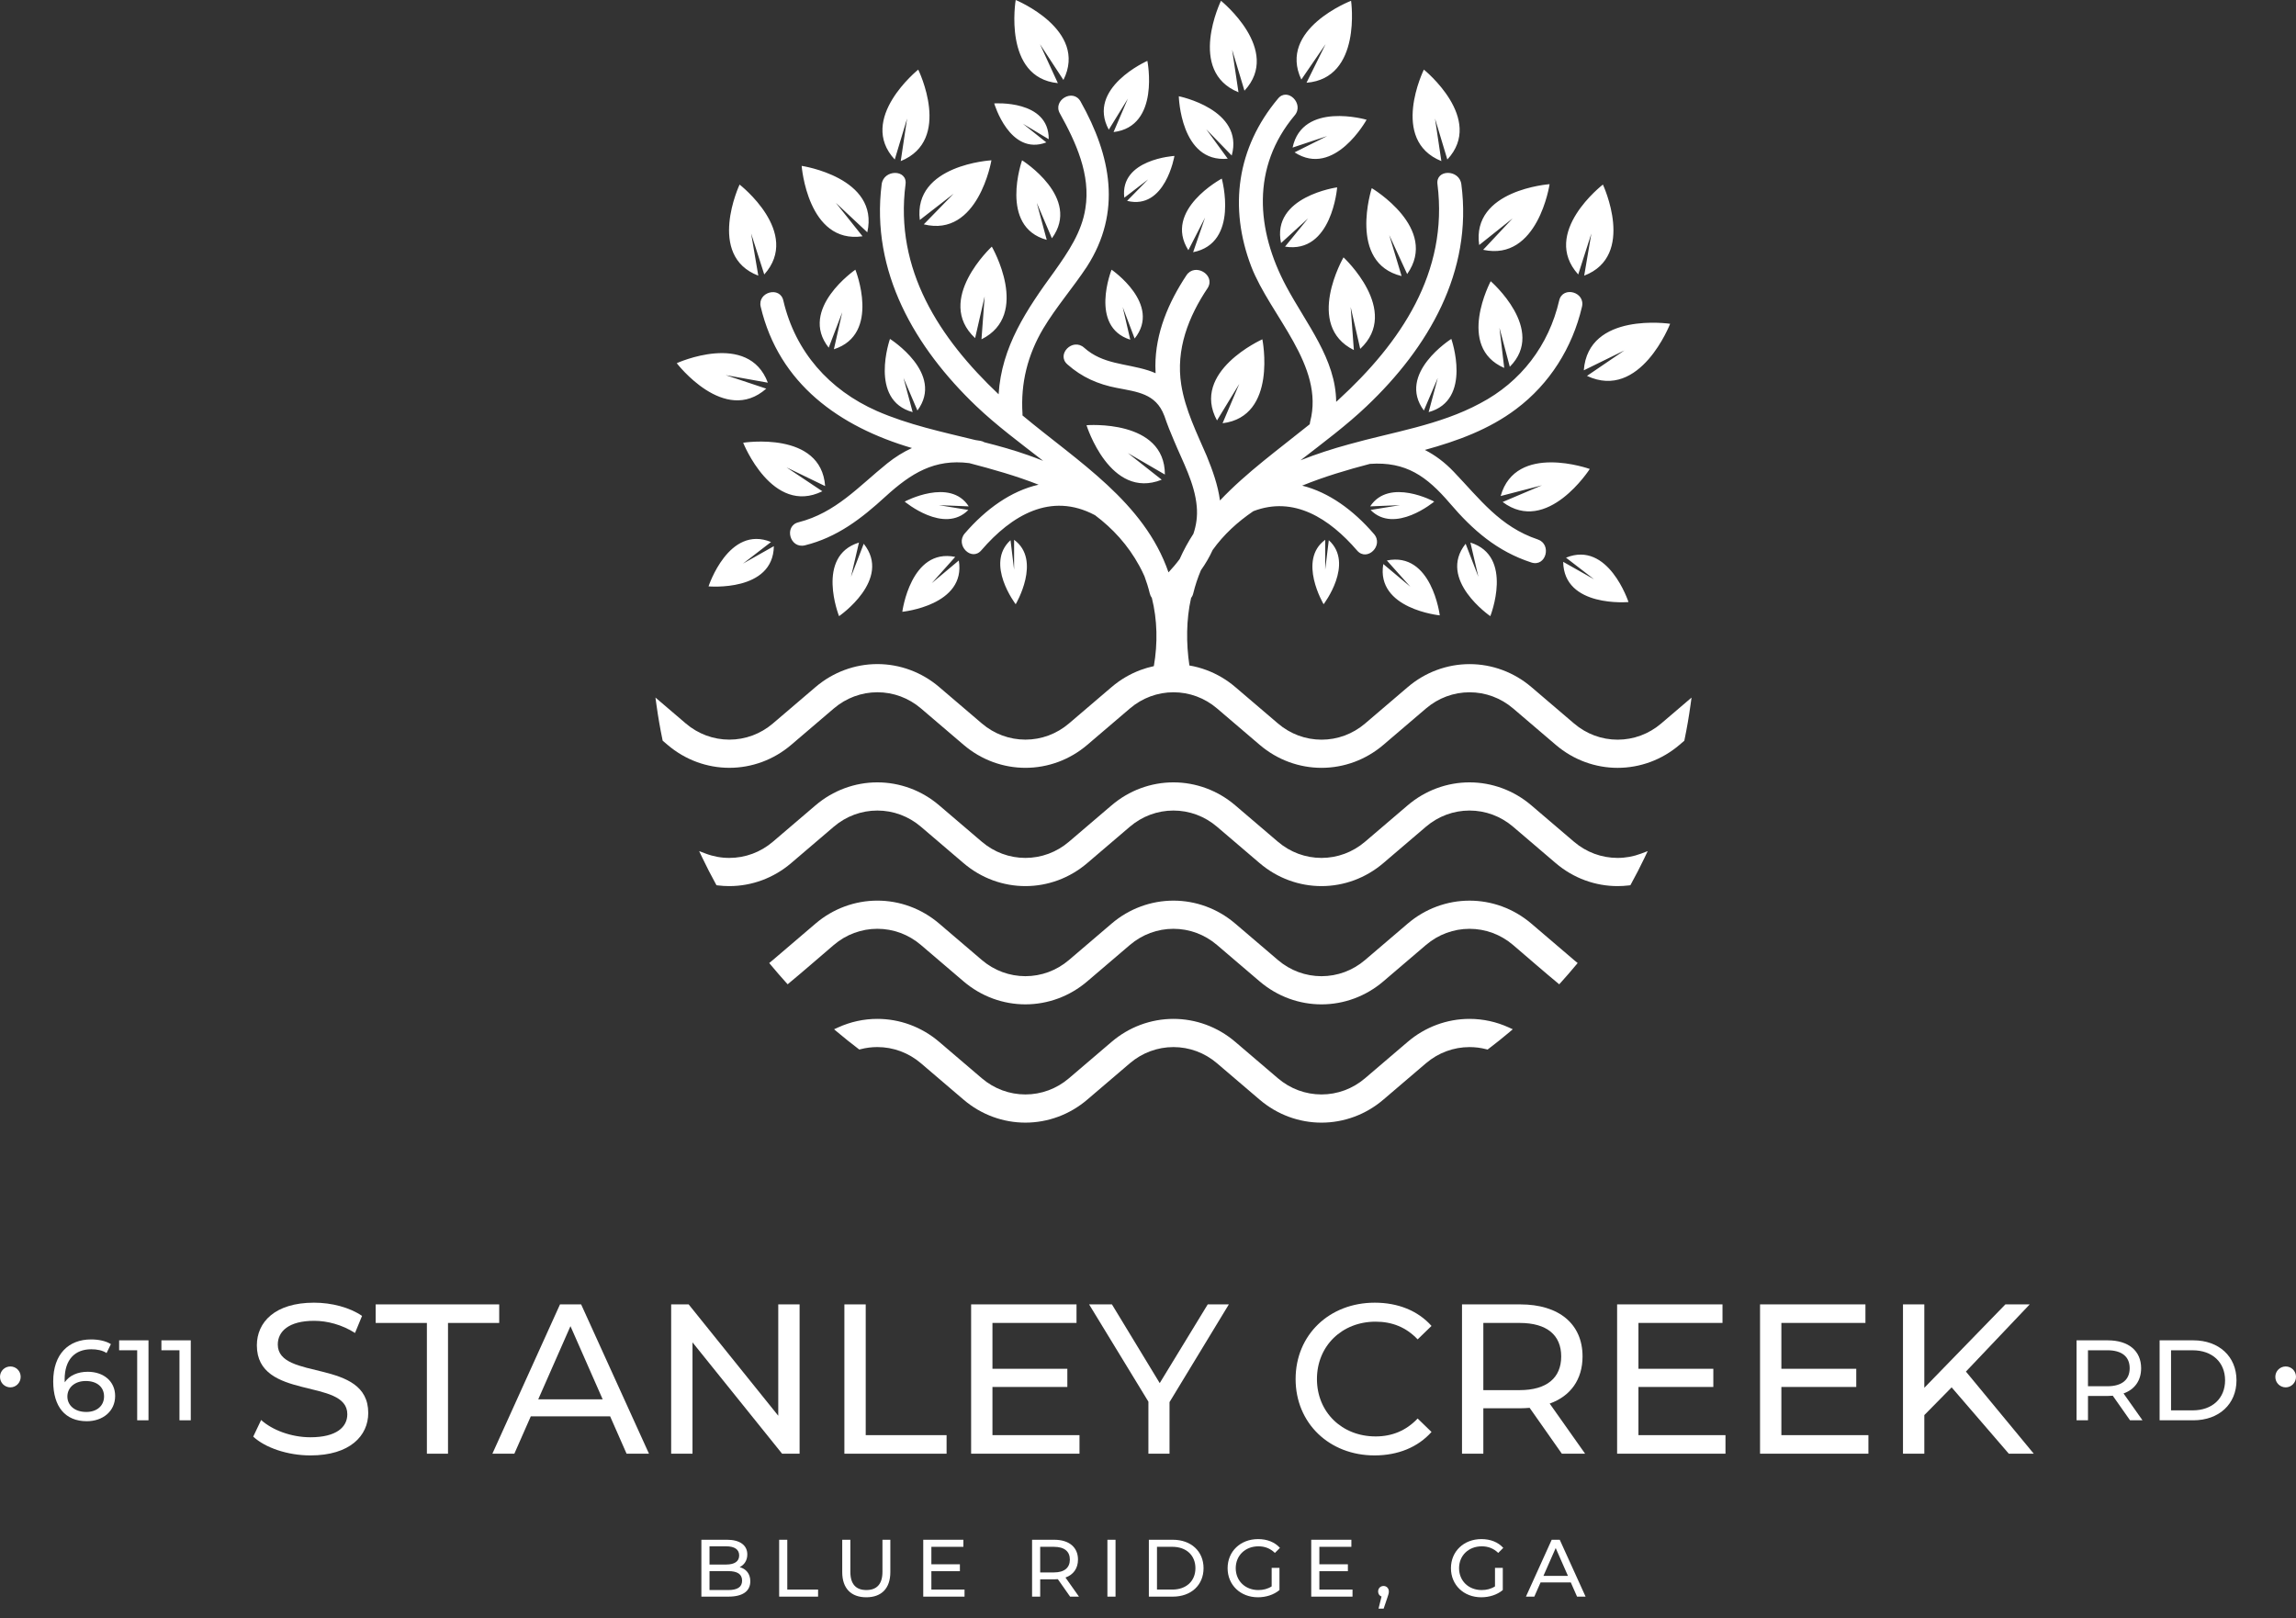 <?xml version="1.0" encoding="UTF-8"?> <svg xmlns="http://www.w3.org/2000/svg" version="1.1" viewBox="0 0 2032.17 1432.27"><rect x="0" y="0" width="2032.17" height="1432.27" fill="#333333" stroke="none"/><defs><style> .cls-1 { fill-rule: evenodd; } .cls-1, .cls-2 { fill: #fff; } </style></defs><g><g id="Layer_1"><g><g><path class="cls-2" d="M224.13,1271.73l6.99-14.73c9.82,8.88,26.62,15.29,43.62,15.29,22.85,0,32.67-8.88,32.67-20.39,0-32.29-80.06-11.9-80.06-60.99,0-20.39,15.86-37.76,50.61-37.76,15.48,0,31.53,4.15,42.49,11.71l-6.23,15.11c-11.52-7.36-24.55-10.76-36.25-10.76-22.47,0-32.1,9.44-32.1,20.96,0,32.29,80.06,12.08,80.06,60.61,0,20.21-16.24,37.58-51.17,37.58-20.21,0-40.03-6.8-50.61-16.62Z"></path><path class="cls-2" d="M377.83,1171.09h-45.32v-16.43h109.33v16.43h-45.32v115.75h-18.69v-115.75Z"></path><path class="cls-2" d="M540.03,1253.79h-70.24l-14.54,33.04h-19.45l59.86-132.18h18.69l60.05,132.18h-19.83l-14.54-33.04ZM533.42,1238.69l-28.51-64.77-28.51,64.77h57.03Z"></path><path class="cls-2" d="M707.71,1154.66v132.18h-15.48l-79.31-98.57v98.57h-18.88v-132.18h15.48l79.31,98.57v-98.57h18.88Z"></path><path class="cls-2" d="M747.36,1154.66h18.88v115.75h71.57v16.43h-90.45v-132.18Z"></path><path class="cls-2" d="M955.45,1270.41v16.43h-95.92v-132.18h93.28v16.43h-74.4v40.6h66.28v16.05h-66.28v42.67h77.04Z"></path><path class="cls-2" d="M1035.13,1241.14v45.7h-18.69v-46.07l-52.49-86.11h20.21l42.3,69.68,42.49-69.68h18.69l-52.49,86.48Z"></path><path class="cls-2" d="M1146.73,1220.75c0-39.09,29.83-67.6,70.06-67.6,20.39,0,38.14,6.99,50.23,20.58l-12.27,11.9c-10.2-10.76-22.66-15.67-37.2-15.67-29.83,0-51.93,21.53-51.93,50.79s22.09,50.79,51.93,50.79c14.54,0,27-5.1,37.2-15.86l12.27,11.9c-12.08,13.6-29.83,20.77-50.42,20.77-40.03,0-69.87-28.51-69.87-67.6Z"></path><path class="cls-2" d="M1382.38,1286.84l-28.51-40.6c-2.64.19-5.48.38-8.31.38h-32.67v40.22h-18.88v-132.18h51.55c34.37,0,55.14,17.37,55.14,46.07,0,20.39-10.57,35.12-29.08,41.73l31.35,44.37h-20.58ZM1381.81,1200.73c0-18.88-12.65-29.65-36.82-29.65h-32.1v59.48h32.1c24.17,0,36.82-10.95,36.82-29.83Z"></path><path class="cls-2" d="M1527.21,1270.41v16.43h-95.92v-132.18h93.28v16.43h-74.4v40.6h66.28v16.05h-66.28v42.67h77.04Z"></path><path class="cls-2" d="M1653.72,1270.41v16.43h-95.92v-132.18h93.28v16.43h-74.4v40.6h66.28v16.05h-66.28v42.67h77.04Z"></path><path class="cls-2" d="M1727.37,1228.11l-24.17,24.55v34.18h-18.88v-132.18h18.88v73.83l71.75-73.83h21.53l-56.46,59.48,60.05,72.7h-22.09l-50.61-58.73Z"></path></g><g><path class="cls-2" d="M101.91,1235.73c0,13.65-11.02,22.35-25.08,22.35-19.01,0-29.73-12.74-29.73-35.29,0-24.17,13.65-37.11,33.47-37.11,6.67,0,13.04,1.31,17.59,4.15l-3.84,7.89c-3.64-2.43-8.49-3.34-13.55-3.34-14.36,0-23.56,9-23.56,26.7,0,.81,0,1.62.1,2.53,4.04-6.07,11.53-9.3,20.33-9.3,14.06,0,24.27,8.39,24.27,21.44ZM92.1,1236.13c0-8.29-6.27-13.65-16.18-13.65s-16.28,5.97-16.28,13.75c0,7.28,5.87,13.65,16.79,13.65,9.2,0,15.67-5.36,15.67-13.75Z"></path><path class="cls-2" d="M131.43,1186.48v70.78h-10.01v-61.99h-15.98v-8.8h25.99Z"></path><path class="cls-2" d="M168.85,1186.48v70.78h-10.01v-61.99h-15.98v-8.8h25.99Z"></path></g><g><path class="cls-2" d="M1885.27,1257.26l-15.27-21.74c-1.42.1-2.93.2-4.45.2h-17.49v21.54h-10.11v-70.78h27.61c18.4,0,29.53,9.3,29.53,24.67,0,10.92-5.66,18.81-15.57,22.35l16.79,23.76h-11.02ZM1884.96,1211.15c0-10.11-6.78-15.88-19.72-15.88h-17.19v31.85h17.19c12.94,0,19.72-5.87,19.72-15.98Z"></path><path class="cls-2" d="M1911.45,1186.48h29.83c22.75,0,38.22,14.36,38.22,35.39s-15.47,35.39-38.22,35.39h-29.83v-70.78ZM1940.68,1248.47c17.49,0,28.72-10.72,28.72-26.59s-11.22-26.59-28.72-26.59h-19.11v53.19h19.11Z"></path></g><g><path class="cls-2" d="M664.09,1399.76c0,8.63-6.55,13.59-19.28,13.59h-24.02v-50.35h22.59c11.58,0,18.05,4.89,18.05,13.02,0,5.47-2.81,9.28-6.76,11.22,5.68,1.58,9.42,5.83,9.42,12.52ZM627.98,1368.83v16.11h14.75c7.34,0,11.51-2.73,11.51-8.06s-4.17-8.06-11.51-8.06h-14.75ZM656.82,1399.19c0-5.83-4.32-8.42-12.3-8.42h-16.54v16.76h16.54c7.98,0,12.3-2.52,12.3-8.34Z"></path><path class="cls-2" d="M689.63,1363.01h7.19v44.09h27.26v6.26h-34.45v-50.35Z"></path><path class="cls-2" d="M745.45,1391.63v-28.63h7.19v28.34c0,11.15,5.11,16.18,14.17,16.18s14.24-5.04,14.24-16.18v-28.34h6.98v28.63c0,14.6-7.98,22.3-21.29,22.3s-21.29-7.7-21.29-22.3Z"></path><path class="cls-2" d="M853.7,1407.1v6.26h-36.54v-50.35h35.53v6.26h-28.34v15.46h25.25v6.11h-25.25v16.26h29.35Z"></path><path class="cls-2" d="M947.14,1413.36l-10.86-15.46c-1.01.07-2.09.14-3.17.14h-12.44v15.32h-7.19v-50.35h19.64c13.09,0,21,6.62,21,17.55,0,7.77-4.03,13.38-11.08,15.9l11.94,16.9h-7.84ZM946.92,1380.56c0-7.19-4.82-11.29-14.03-11.29h-12.23v22.66h12.23c9.21,0,14.03-4.17,14.03-11.36Z"></path><path class="cls-2" d="M980.16,1363.01h7.19v50.35h-7.19v-50.35Z"></path><path class="cls-2" d="M1016.84,1363.01h21.22c16.18,0,27.19,10.21,27.19,25.17s-11.01,25.18-27.19,25.18h-21.22v-50.35ZM1037.63,1407.1c12.44,0,20.43-7.62,20.43-18.92s-7.98-18.92-20.43-18.92h-13.59v37.83h13.59Z"></path><path class="cls-2" d="M1125.53,1387.89h6.91v19.64c-5.04,4.24-12.01,6.4-19.06,6.4-15.46,0-26.83-10.86-26.83-25.75s11.36-25.75,26.97-25.75c7.98,0,14.75,2.66,19.35,7.77l-4.46,4.46c-4.17-4.03-8.92-5.83-14.6-5.83-11.65,0-20.07,8.13-20.07,19.35s8.42,19.35,20,19.35c4.24,0,8.2-.94,11.8-3.24v-16.4Z"></path><path class="cls-2" d="M1197.1,1407.1v6.26h-36.54v-50.35h35.53v6.26h-28.34v15.46h25.25v6.11h-25.25v16.26h29.35Z"></path><path class="cls-2" d="M1229.25,1408.82c0,1.44-.29,2.52-1.22,5.18l-3.38,10h-4.53l2.66-10.72c-1.8-.65-3.02-2.3-3.02-4.46,0-2.88,2.09-4.89,4.82-4.89s4.68,2.09,4.68,4.89Z"></path><path class="cls-2" d="M1323.2,1387.89h6.91v19.64c-5.04,4.24-12.01,6.4-19.06,6.4-15.46,0-26.83-10.86-26.83-25.75s11.36-25.75,26.97-25.75c7.98,0,14.75,2.66,19.35,7.77l-4.46,4.46c-4.17-4.03-8.92-5.83-14.6-5.83-11.65,0-20.07,8.13-20.07,19.35s8.42,19.35,20,19.35c4.24,0,8.2-.94,11.8-3.24v-16.4Z"></path><path class="cls-2" d="M1390.31,1400.77h-26.76l-5.54,12.59h-7.41l22.8-50.35h7.12l22.87,50.35h-7.55l-5.54-12.59ZM1387.79,1395.01l-10.86-24.67-10.86,24.67h21.72Z"></path></g></g><path class="cls-2" d="M0,1218.81c0-5.26,4.25-9.2,9.2-9.2s9.1,3.94,9.1,9.2-4.25,9.3-9.1,9.3-9.2-3.84-9.2-9.3Z"></path><path class="cls-2" d="M2013.87,1218.81c0-5.26,4.25-9.2,9.2-9.2s9.1,3.94,9.1,9.2-4.25,9.3-9.1,9.3-9.2-3.84-9.2-9.3Z"></path><path class="cls-1" d="M654.61,163.38s-29.58,63.03,16.55,80.63l-6.34-37.32,11.62,36.27c33.1-36.97-21.83-79.58-21.83-79.58M1418.71,163.38s29.58,63.03-16.55,80.63l6.34-37.32-11.62,36.27c-33.45-36.97,21.83-79.58,21.83-79.58ZM812.72,61.62s-54.23,43.66-20.78,79.58l10.92-36.27-5.63,37.68c46.13-18.66,15.49-80.99,15.49-80.99ZM1260.26,61.62s54.23,43.66,20.77,79.58l-10.92-36.27,5.63,37.68c-46.13-18.66-15.49-80.99-15.49-80.99ZM1080.68.7s54.23,43.66,20.78,79.58l-10.92-36.27,5.63,37.68c-45.78-18.66-15.49-80.99-15.49-80.99ZM898.98,0s64.44,26.41,42.25,70.78l-20.78-31.69,15.85,34.51c-48.94-4.93-37.32-73.59-37.32-73.59ZM1195.82.7s-65.14,25-44.02,69.72l21.48-31.34-16.9,34.16c49.3-3.87,39.44-72.54,39.44-72.54ZM877.86,218.31s-51.06,47.18-14.79,80.99l8.45-36.97-2.82,38.03c44.02-21.83,9.15-82.04,9.15-82.04ZM1189.13,227.82s51.06,47.18,14.79,80.99l-8.45-36.97,2.82,38.03c-44.02-21.83-9.16-82.04-9.16-82.04ZM1117.3,300.36s13.73,68.31-35.21,74.3l14.79-34.86-19.72,32.39c-23.59-43.31,40.14-71.83,40.14-71.83ZM961.66,376.41s20.77,66.55,66.55,48.24l-29.93-23.59,32.75,19.01c0-49.3-69.37-43.66-69.37-43.66ZM983.84,238.74s-20.07,50.35,16.55,61.97l-6.69-28.87,10.56,27.82c24.3-30.28-20.42-60.92-20.42-60.92ZM1407.09,415.15s-65.49-23.59-78.87,23.94l36.62-9.51-34.86,14.79c39.44,29.58,77.12-29.23,77.12-29.23ZM1319.41,248.95s-30.99,58.1,11.97,76.76l-4.23-35.56,9.16,34.51c32.75-32.75-16.9-75.71-16.9-75.71ZM1478.22,286.62s-72.54-10.92-76.41,41.2l35.92-17.61-33.1,22.54c47.18,22.18,73.59-46.13,73.59-46.13ZM709.54,146.83s5.28,69.37,53.88,62.33l-23.59-29.58,27.82,26.06c10.92-48.59-58.1-58.8-58.1-58.8ZM877.5,141.9s-69.37,3.87-63.38,52.82l29.93-23.24-26.41,27.11c48.24,11.97,59.86-56.69,59.86-56.69ZM1039.48,138.03s-48.59,2.82-44.37,36.97l21.13-16.2-18.66,19.01c33.8,8.45,41.9-39.79,41.9-39.79ZM879.97,91.55s13.73,46.83,46.13,34.51l-20.78-16.55,22.89,13.73c.35-35.21-48.24-31.69-48.24-31.69ZM1015.54,53.87s-54.23,23.94-34.16,60.92l16.9-27.47-12.68,29.58c41.55-4.93,29.93-63.03,29.93-63.03ZM1043.35,85.21s1.41,59.16,43.31,55.28l-19.01-26.06,22.54,23.24c11.27-40.85-46.83-52.47-46.83-52.47ZM1081.38,158.1s-52.11,27.82-29.58,63.38l14.79-28.87-10.56,30.63c41.2-8.1,25.35-65.14,25.35-65.14ZM1183.5,165.85s-58.45,8.1-49.65,49.3l23.94-21.83-20.42,25c41.55,6.69,46.13-52.47,46.13-52.47ZM1209.55,105.99s-56.69-16.55-65.49,24.65l30.63-10.21-28.87,14.44c35.21,22.89,63.73-28.87,63.73-28.87ZM598.98,321.49s42.25,55.28,79.23,22.54l-35.92-11.97,37.32,6.69c-17.26-46.13-80.64-17.25-80.64-17.25ZM657.78,391.91s25.7,64.79,70.07,42.96l-31.69-21.13,34.16,16.55c-3.52-49.3-72.54-38.38-72.54-38.38ZM1214.13,166.55s-21.48,66.2,26.41,77.82l-10.92-36.27,15.85,34.51c28.52-40.49-31.34-76.06-31.34-76.06ZM1371.53,163.03s-69.37,4.93-62.32,53.87l29.58-23.59-26.06,27.82c48.59,10.56,58.8-58.1,58.8-58.1ZM787.71,300.01s-19.01,54.23,20.07,64.79l-8.1-30.28,12.32,28.87c24.29-32.75-24.3-63.38-24.3-63.38ZM1284.55,300.01s19.01,54.23-20.07,64.79l8.1-30.28-12.32,28.87c-24.3-32.75,24.3-63.38,24.3-63.38ZM904.62,141.9s-20.77,58.8,21.83,70.43l-8.8-32.75,13.38,31.34c26.41-35.92-26.41-69.02-26.41-69.02ZM798.63,541.56s56.69-5.63,50-45.42l-23.94,20.07,20.77-23.24c-39.44-8.1-46.83,48.59-46.83,48.59ZM1274.34,544.73s-56.69-5.63-50-45.42l23.94,20.07-20.78-23.24c39.79-8.1,46.83,48.59,46.83,48.59ZM742.64,545.43s-21.13-53.17,17.61-65.14l-7.04,30.28,11.27-29.23c25.35,31.69-21.83,64.08-21.83,64.08ZM1319.06,545.43s21.13-53.17-17.61-65.14l7.04,30.28-11.27-29.23c-25.35,31.69,21.83,64.08,21.83,64.08ZM800.74,444.02s34.86,29.23,56.34,7.39l-26.06-4.23,26.41,1.06c-16.55-25.7-56.69-4.23-56.69-4.23ZM898.98,534.87s23.24-39.09-1.41-57.04v26.41l-3.17-26.06c-22.89,20.78,4.58,56.69,4.58,56.69ZM1269.41,444.02s-34.86,29.23-56.34,7.39l26.06-4.23-26.41,1.06c16.9-25.7,56.69-4.23,56.69-4.23ZM1171.52,534.87s-23.24-39.09,1.41-57.04v26.41l3.17-26.06c22.89,20.78-4.58,56.69-4.58,56.69ZM757.08,238.74s-50.7,34.86-23.59,69.02l11.97-31.34-7.39,32.75c41.9-13.38,19.01-70.42,19.01-70.42ZM1335.95,913.68c-2.98,2.51-6.02,5-9.11,7.47-3.06,2.45-6.14,4.85-9.24,7.2l-.96.73-1.16-.3c-2.43-.63-4.89-1.11-7.35-1.42-2.43-.31-4.93-.47-7.47-.47-6.96,0-13.91,1.23-20.51,3.68-6.42,2.39-12.55,5.94-18.06,10.65l-37.7,32.19c-7.82,6.68-16.51,11.72-25.64,15.11-9.42,3.5-19.28,5.25-29.12,5.25-19.42,0-38.86-6.79-54.76-20.37l-37.7-32.19c-5.52-4.71-11.64-8.26-18.06-10.65-6.6-2.45-13.55-3.68-20.51-3.68s-13.91,1.23-20.51,3.68c-6.42,2.39-12.55,5.94-18.06,10.65l-37.7,32.19c-7.82,6.68-16.51,11.72-25.64,15.11-9.42,3.5-19.28,5.25-29.12,5.25-19.42,0-38.86-6.79-54.76-20.37l-37.7-32.19c-5.52-4.71-11.64-8.26-18.06-10.65-6.6-2.45-13.55-3.68-20.51-3.68-2.54,0-5.04.16-7.47.47-2.46.31-4.92.79-7.35,1.42l-1.16.3-.96-.73c-3.1-2.35-6.18-4.75-9.24-7.2-3.09-2.47-6.12-4.96-9.11-7.47l-3.01-2.53,3.57-1.63c5.51-2.52,11.2-4.4,16.97-5.66,5.86-1.28,11.81-1.91,17.76-1.91,19.42,0,38.86,6.79,54.76,20.37l37.7,32.19c5.52,4.71,11.64,8.26,18.06,10.65,6.6,2.45,13.55,3.68,20.51,3.68s13.91-1.23,20.51-3.68c6.42-2.39,12.55-5.94,18.06-10.65l37.7-32.19c7.82-6.68,16.51-11.72,25.64-15.12,9.42-3.5,19.28-5.25,29.12-5.25,19.42,0,38.86,6.79,54.76,20.37l37.7,32.19c5.52,4.71,11.64,8.26,18.06,10.65,6.6,2.45,13.55,3.68,20.51,3.68s13.91-1.23,20.51-3.68c6.42-2.39,12.55-5.94,18.06-10.65l37.7-32.19c7.82-6.68,16.51-11.72,25.64-15.12,9.42-3.5,19.28-5.25,29.12-5.25,5.94,0,11.9.64,17.76,1.91,5.77,1.26,11.46,3.15,16.97,5.66l3.57,1.63-3.01,2.53ZM1394.76,854.41c-2.04,2.46-4.2,5.02-6.47,7.64-2.11,2.44-4.33,4.95-6.64,7.5l-1.6,1.77c-13.76-11.38-27.24-23.19-40.82-34.79-5.52-4.71-11.64-8.26-18.06-10.65-6.6-2.45-13.55-3.68-20.51-3.68s-13.91,1.23-20.51,3.68c-6.42,2.39-12.55,5.94-18.06,10.65l-37.7,32.19c-7.82,6.68-16.51,11.72-25.64,15.11-9.42,3.5-19.28,5.25-29.12,5.25-19.42,0-38.86-6.79-54.76-20.37l-37.7-32.19c-5.52-4.71-11.64-8.26-18.06-10.65-6.6-2.45-13.55-3.68-20.51-3.68s-13.91,1.23-20.51,3.68c-6.42,2.39-12.55,5.94-18.06,10.65l-37.7,32.19c-7.82,6.68-16.51,11.72-25.64,15.11-9.42,3.5-19.28,5.25-29.12,5.25-19.42,0-38.86-6.79-54.76-20.37l-37.7-32.19c-5.52-4.71-11.64-8.26-18.06-10.65-6.6-2.45-13.55-3.68-20.51-3.68s-13.91,1.23-20.51,3.68c-6.42,2.39-12.55,5.94-18.06,10.65-13.59,11.6-27.06,23.41-40.82,34.79l-1.6-1.77c-2.31-2.55-4.52-5.06-6.64-7.5-2.27-2.63-4.44-5.18-6.47-7.64l-1.6-1.93,3.26-2.67,37.69-32.19c7.82-6.68,16.51-11.72,25.64-15.11,9.41-3.5,19.28-5.25,29.12-5.25,19.42,0,38.86,6.79,54.76,20.37l37.7,32.19c5.52,4.71,11.64,8.26,18.06,10.65,6.6,2.45,13.55,3.68,20.51,3.68s13.91-1.23,20.51-3.68c6.42-2.39,12.55-5.94,18.06-10.65l37.7-32.19c7.82-6.68,16.51-11.72,25.64-15.11,9.42-3.5,19.28-5.25,29.12-5.25,19.42,0,38.86,6.79,54.76,20.37l37.7,32.19c5.52,4.71,11.64,8.26,18.06,10.65,6.6,2.45,13.55,3.68,20.51,3.68s13.91-1.23,20.51-3.68c6.42-2.39,12.55-5.94,18.06-10.65l37.7-32.19c7.82-6.68,16.51-11.72,25.64-15.11,9.42-3.5,19.28-5.25,29.12-5.25,19.42,0,38.86,6.79,54.76,20.37l38.33,32.73,2.62,2.13-1.6,1.93ZM1455.71,759.01c-1.86,3.89-3.82,7.85-5.88,11.85-2.03,3.95-4.1,7.83-6.19,11.64l-.62,1.12-1.27.16c-1.63.2-3.31.35-5.03.45-1.74.1-3.42.16-5.04.16-19.42,0-38.86-6.79-54.76-20.37l-37.7-32.19c-5.52-4.71-11.64-8.26-18.06-10.65-6.6-2.45-13.55-3.68-20.51-3.68s-13.91,1.23-20.51,3.68c-6.42,2.39-12.55,5.94-18.06,10.65l-37.7,32.19c-7.82,6.68-16.51,11.72-25.64,15.12-9.42,3.5-19.28,5.25-29.12,5.25-19.42,0-38.86-6.79-54.76-20.37l-37.7-32.19c-5.52-4.71-11.64-8.26-18.06-10.65-6.6-2.45-13.55-3.68-20.51-3.68s-13.91,1.23-20.51,3.68c-6.42,2.39-12.55,5.94-18.06,10.65l-37.7,32.19c-7.82,6.68-16.51,11.72-25.64,15.12-9.42,3.5-19.28,5.25-29.12,5.25-19.42,0-38.86-6.79-54.76-20.37l-37.7-32.19c-5.52-4.71-11.64-8.26-18.06-10.65-6.6-2.45-13.55-3.68-20.51-3.68s-13.91,1.23-20.51,3.68c-6.42,2.39-12.55,5.94-18.06,10.65l-37.7,32.19c-7.82,6.68-16.51,11.72-25.64,15.12-9.42,3.5-19.28,5.25-29.12,5.25-3.35,0-6.71-.2-10.07-.61l-1.27-.16-.62-1.12c-2.1-3.81-4.16-7.7-6.19-11.64-1.96-3.82-3.92-7.77-5.87-11.85l-2.68-5.6,5.8,2.2c3.36,1.28,6.81,2.23,10.28,2.87,3.48.64,7.04.96,10.62.96,6.96,0,13.91-1.23,20.51-3.68,6.42-2.39,12.55-5.94,18.06-10.65l37.7-32.19c7.82-6.68,16.51-11.72,25.64-15.11,9.41-3.5,19.28-5.25,29.11-5.25s19.7,1.75,29.12,5.25c9.13,3.39,17.82,8.43,25.64,15.11l37.7,32.19c5.52,4.71,11.64,8.26,18.06,10.65,6.6,2.45,13.55,3.68,20.51,3.68s13.91-1.23,20.51-3.68c6.42-2.39,12.55-5.94,18.06-10.65l37.7-32.19c7.82-6.68,16.51-11.72,25.64-15.11,9.41-3.5,19.28-5.25,29.12-5.25s19.7,1.75,29.12,5.25c9.13,3.39,17.82,8.43,25.64,15.11l37.7,32.19c5.52,4.71,11.64,8.26,18.06,10.65,6.6,2.45,13.55,3.68,20.51,3.68s13.91-1.23,20.51-3.68c6.42-2.39,12.55-5.94,18.06-10.65l37.7-32.19c7.82-6.68,16.51-11.72,25.64-15.11,9.41-3.5,19.27-5.25,29.11-5.25s19.7,1.75,29.12,5.25c9.13,3.39,17.82,8.43,25.64,15.11l37.7,32.19c5.52,4.71,11.64,8.26,18.06,10.65,6.6,2.45,13.55,3.68,20.51,3.68,3.58,0,7.14-.32,10.62-.96,3.47-.64,6.92-1.6,10.28-2.87l5.8-2.2-2.68,5.6ZM627.13,519.06s17.84-54.62,55.3-39.27l-24.83,19.13,27.33-15.45c-.59,40.77-57.8,35.59-57.8,35.59ZM1441.36,532.93s-17.84-54.62-55.3-39.27l24.83,19.13-27.33-15.45c.59,40.77,57.8,35.59,57.8,35.59ZM673.28,271.48c16.17,68.47,69.99,106.34,133.88,125.12-7.51,3.42-14.79,7.93-21.9,13.62-25.35,20.42-45.42,43.66-78.52,52.11-13.03,3.17-7.75,23.59,5.63,20.42,28.52-7.04,50-23.59,71.48-43.31,22.58-20.56,43.23-33.38,73.99-29.49,20.71,5.4,41.64,11.31,61.41,19.11-24.46,5.53-46.78,21.62-65.33,43.13-8.8,10.21,5.99,25.35,14.79,14.79,26.41-30.63,61.27-51.76,100.35-30.99l.13.06c15.66,11.76,29.16,26.36,39.31,45.01,1.63,2.97,3.12,6.02,4.48,9.11,1.83,4.89,3.41,9.95,4.68,15.18.38,1.57,1.02,2.87,1.83,3.93,4.89,19.4,5.28,40.18,1.77,60.4-3.97.85-7.91,1.99-11.76,3.42-9.13,3.39-17.82,8.44-25.64,15.11l-37.7,32.19c-5.52,4.71-11.64,8.26-18.06,10.65-6.6,2.45-13.55,3.68-20.51,3.68s-13.91-1.23-20.51-3.68c-6.42-2.39-12.55-5.94-18.06-10.65l-37.7-32.19c-7.82-6.68-16.51-11.72-25.64-15.11-9.41-3.5-19.28-5.25-29.12-5.25s-19.7,1.75-29.11,5.25c-9.13,3.39-17.82,8.44-25.64,15.11l-37.7,32.19c-5.52,4.71-11.64,8.26-18.06,10.65-6.6,2.45-13.55,3.68-20.51,3.68s-13.91-1.23-20.51-3.68c-6.42-2.39-12.55-5.94-18.06-10.65l-21.86-18.67-4.98-4.25.9,6.49c.72,5.24,1.53,10.42,2.41,15.52.88,5.09,1.85,10.21,2.92,15.35l.17.83,4.27,3.64c15.9,13.58,35.34,20.37,54.76,20.37,9.84,0,19.7-1.75,29.12-5.25,9.13-3.39,17.82-8.43,25.64-15.11l37.7-32.19c5.52-4.71,11.64-8.26,18.06-10.65,6.6-2.45,13.55-3.68,20.51-3.68s13.91,1.23,20.51,3.68c6.42,2.39,12.55,5.94,18.06,10.65l37.7,32.19c15.9,13.58,35.34,20.37,54.76,20.37,9.84,0,19.7-1.75,29.12-5.25,9.13-3.39,17.82-8.43,25.64-15.11l37.7-32.19c5.52-4.71,11.64-8.26,18.06-10.65,6.6-2.45,13.55-3.68,20.51-3.68s13.91,1.23,20.51,3.68c6.42,2.39,12.55,5.94,18.06,10.65l37.7,32.19c15.9,13.58,35.34,20.37,54.76,20.37,9.84,0,19.7-1.75,29.12-5.25,9.13-3.39,17.82-8.43,25.64-15.11l37.7-32.19c5.52-4.71,11.64-8.26,18.06-10.65,6.6-2.45,13.55-3.68,20.51-3.68s13.91,1.23,20.51,3.68c6.42,2.39,12.55,5.94,18.06,10.65l37.7,32.19c15.9,13.58,35.33,20.37,54.76,20.37,9.84,0,19.7-1.75,29.12-5.25,9.13-3.39,17.82-8.43,25.64-15.11l4.26-3.64.17-.83c1.07-5.15,2.05-10.27,2.92-15.35.88-5.1,1.68-10.28,2.41-15.52l.9-6.49-26.85,22.92c-5.51,4.71-11.64,8.26-18.06,10.65-6.6,2.45-13.55,3.68-20.51,3.68s-13.91-1.23-20.51-3.68c-6.42-2.39-12.55-5.94-18.06-10.65l-37.7-32.19c-7.82-6.68-16.51-11.72-25.64-15.11-9.41-3.5-19.28-5.25-29.12-5.25s-19.7,1.75-29.11,5.25c-9.13,3.39-17.82,8.43-25.64,15.11l-37.7,32.19c-5.52,4.71-11.64,8.26-18.06,10.65-6.6,2.45-13.55,3.68-20.51,3.68s-13.91-1.23-20.51-3.68c-6.42-2.39-12.55-5.94-18.06-10.65l-37.7-32.19c-7.82-6.68-16.51-11.72-25.64-15.11-4.92-1.83-9.96-3.18-15.05-4.05-2.93-19.57-2.85-40.58,1.47-59.7.84-1.06,1.5-2.39,1.9-4,1.75-7.2,4.05-14.06,6.83-20.62,4-5.66,7.53-11.61,10.35-17.87,9.74-13.63,22.08-24.91,36.01-34.38,35.91-13.81,67.38,6.42,91.88,34.84,8.8,10.21,23.94-4.58,14.79-14.79-18.07-20.95-39.71-36.76-63.43-42.68,19.63-8,40.22-14.08,59.95-19.25,31.94-2.25,50.36,11.04,70.74,34.82,20.42,23.94,41.9,42.61,72.18,52.47,13.03,4.23,18.31-16.2,5.63-20.42-33.45-11.27-51.06-35.56-74.3-59.86-7.95-8.34-16.48-14.75-25.62-19.36,28.66-7.89,56.9-18.14,80.91-36.28,29.58-22.18,49.65-54.23,58.1-90.14,3.52-13.38-16.9-19.02-20.07-5.99-9.16,39.79-33.8,72.18-70.07,91.2-35.92,19.37-77.47,25.35-116.2,36.27-14.09,3.84-28.52,8.47-42.71,14.1,20.43-15.84,41.04-31.2,58.55-47.9,54.58-51.76,94.02-119.02,83.8-196.48-1.76-13.38-22.89-13.38-21.13,0,9.86,78.17-32.75,140.5-87.68,190.85-.65.6-1.31,1.19-1.97,1.79-.36-37.96-26.2-68.57-44.16-102.14-26.76-50-30.99-105.64,7.39-151.41,8.8-10.21-6.34-25.35-14.79-14.79-36.27,43.31-43.66,96.13-23.59,148.59,16.9,43.66,65.14,87.68,52.11,137.33-.21.78-.33,1.54-.38,2.26-27.05,21.83-55.95,42.64-79.44,67.47-1.79-13.54-6.52-26.65-11.73-39.44-8.8-20.42-19.01-40.84-22.54-63.03-4.93-31.34,6.34-60.21,23.59-85.92,6.69-11.62-11.62-22.18-19.01-10.92-15.85,23.94-27.47,51.06-27.47,80.28,0,2.14.06,4.27.18,6.39-2.05-.94-4.22-1.78-6.52-2.51-20.07-6.34-40.14-5.28-56.69-20.07-10.21-9.15-25,5.99-14.79,14.79,12.68,11.27,27.11,17.61,43.66,20.77,17.96,3.52,34.51,4.93,41.9,24.3.1.28.21.55.33.81,2.48,7.34,5.37,14.57,8.47,21.73,7.75,18.66,18.31,37.68,20.07,58.1.78,8.64-.4,16.68-2.96,24.21-4.59,7.07-8.68,14.51-12.16,22.38-3.04,4.09-6.38,8-9.88,11.76-21.45-62.25-80.22-98.03-129.24-138.93.03-.47.04-.95.02-1.46-1.76-27.11,4.58-52.11,18.31-75.35,11.62-19.37,26.41-36.27,38.73-54.93,30.99-48.24,21.48-97.89-5.63-146.13-6.69-11.97-25-1.06-18.31,10.56,14.09,25.35,27.46,54.23,22.54,84.16-3.17,20.78-15.14,38.38-27.11,55.28-25.18,34.51-47.07,67.1-49.67,109.16-52.36-49.48-92.26-110.28-82.38-185.92,1.76-13.38-19.37-13.38-21.13,0-9.86,77.47,29.58,144.72,83.8,196.48,17.68,16.86,38.51,32.35,59.13,48.35-4.46-1.8-8.92-3.48-13.36-5.04-12.61-4.47-25.55-8.07-38.59-11.37-1.02-.6-2.23-1.05-3.66-1.31-1.44-.24-2.87-.47-4.28-.66-29.56-7.23-59.46-13.57-87.27-25.74-42.25-18.66-72.18-52.47-82.75-97.54-2.82-13.38-23.24-7.75-20.07,5.28Z"></path></g></g></svg> 
